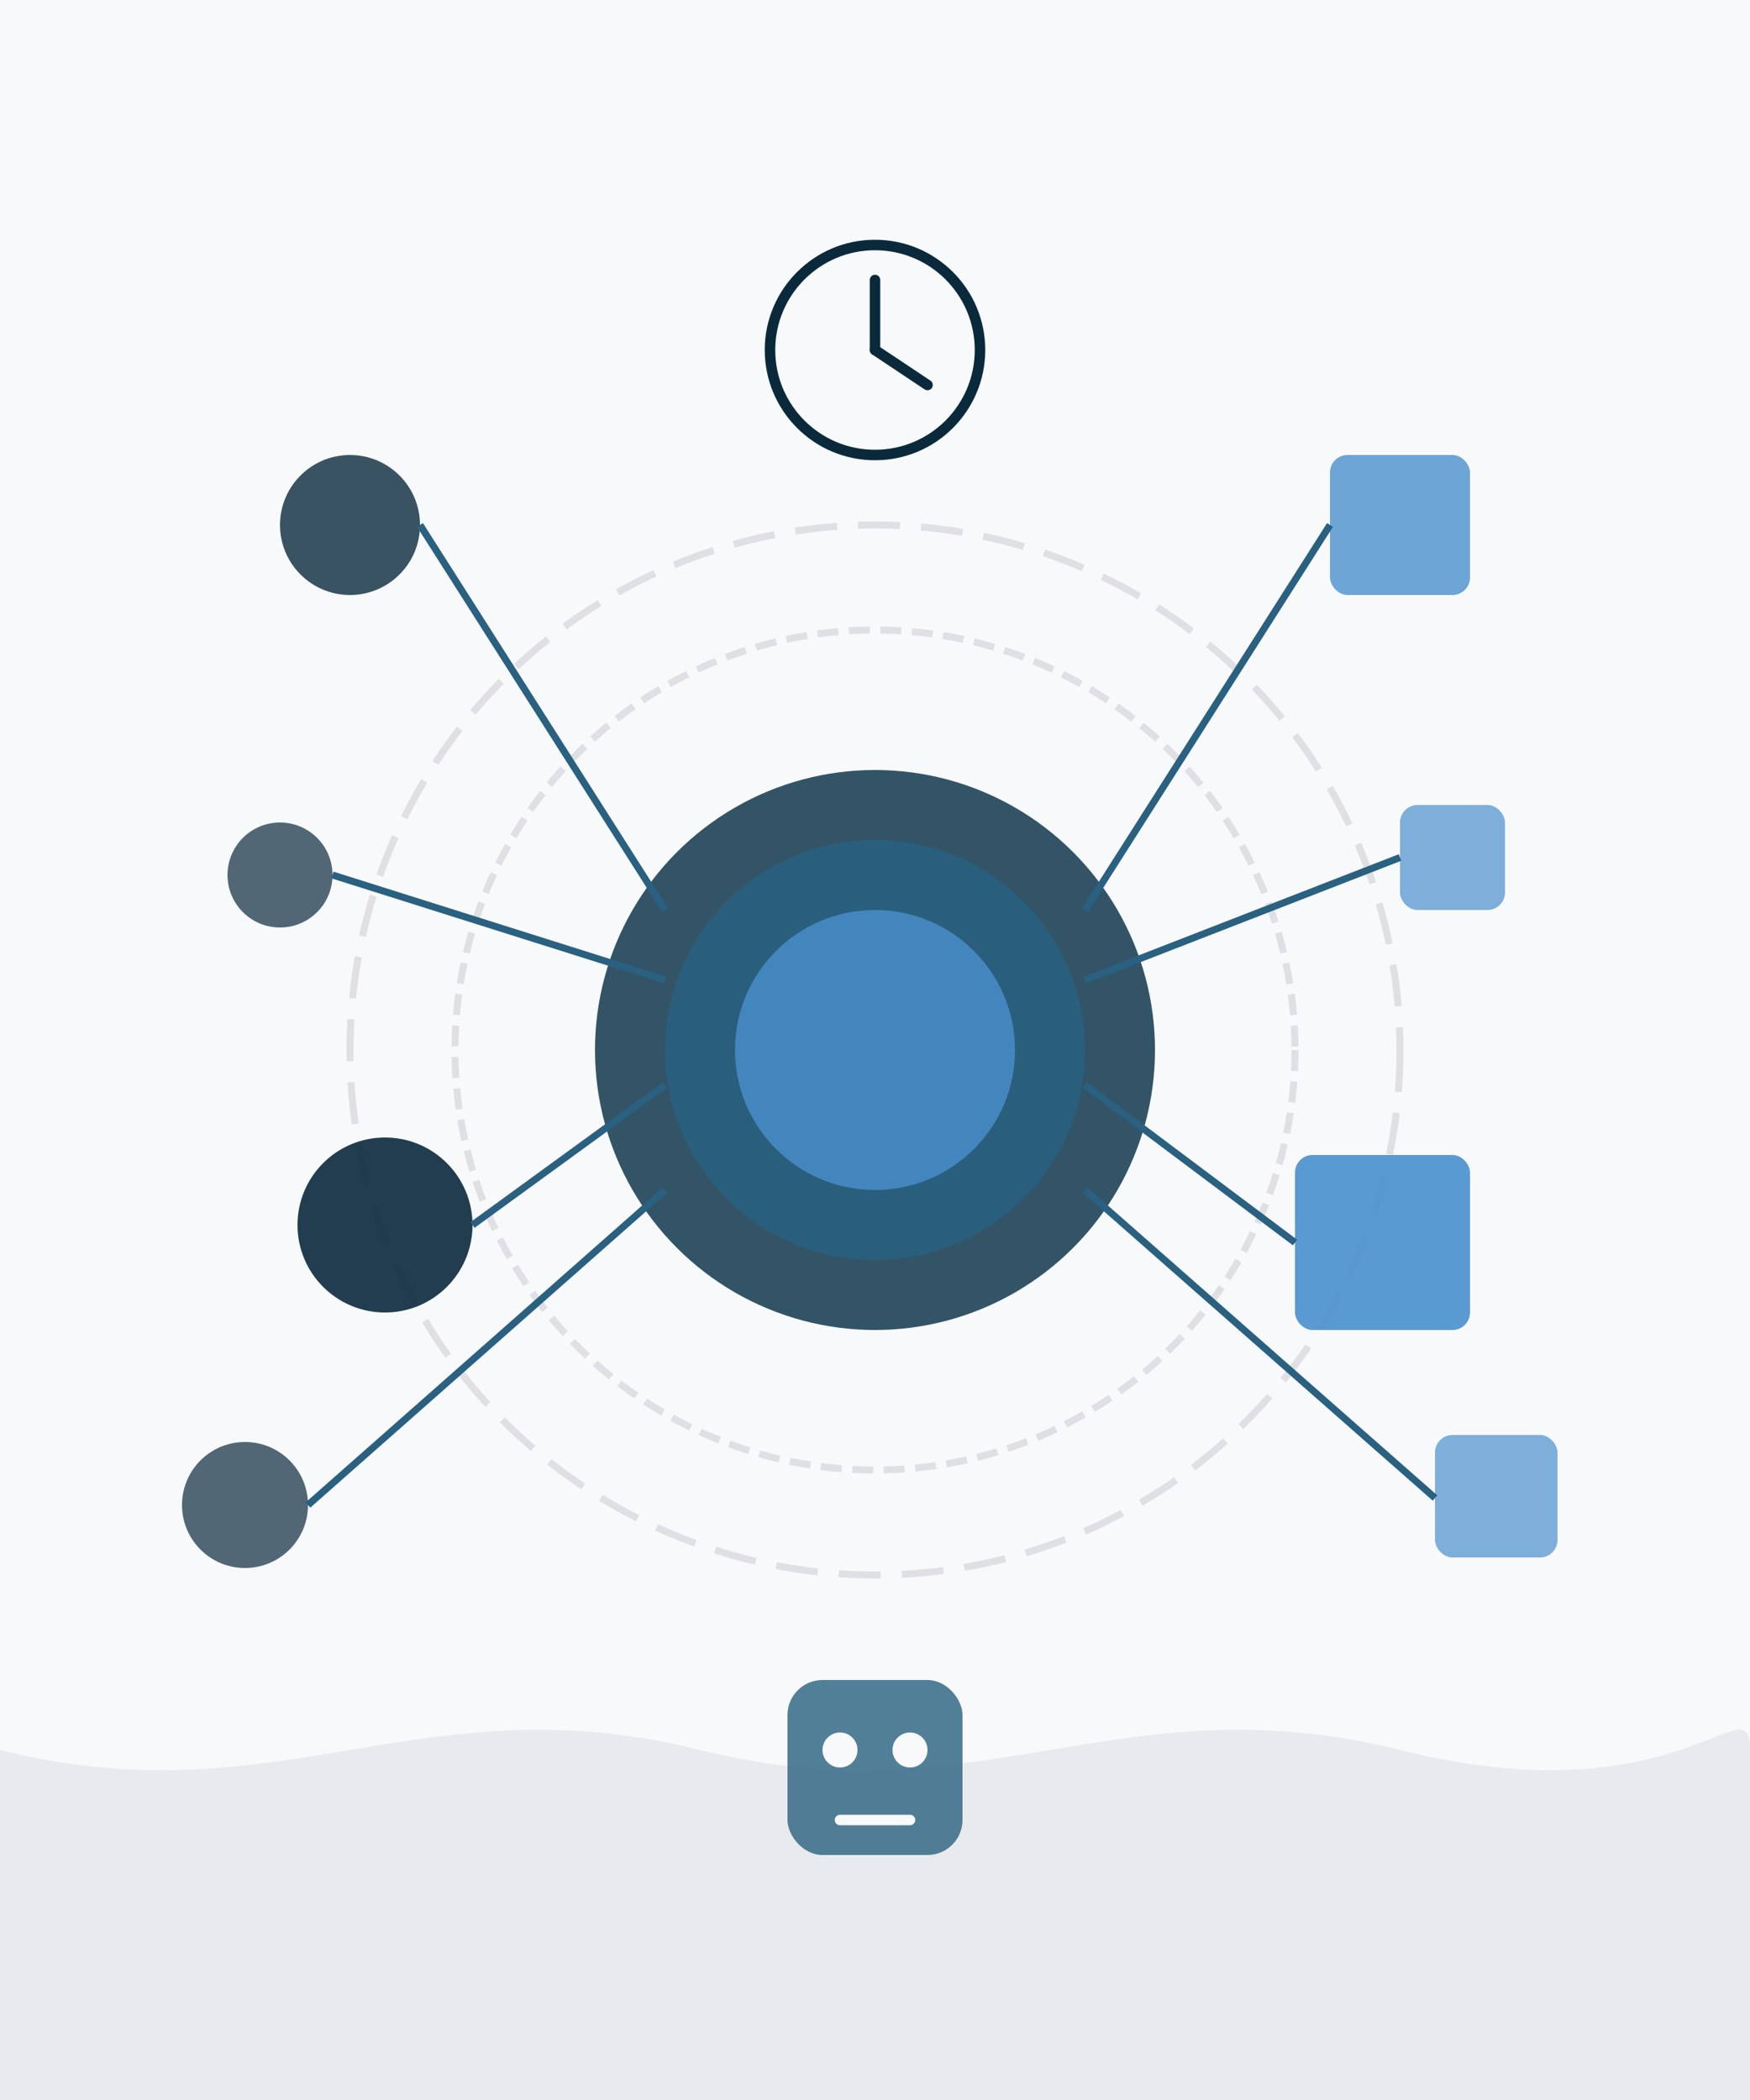 <svg xmlns="http://www.w3.org/2000/svg" viewBox="0 0 500 600"><rect width="500" height="600" fill="#F7F9FA"></rect><circle cx="250" cy="300" r="80" fill="#1E4356" opacity="0.9"></circle><circle cx="250" cy="300" r="60" fill="#2A6080" opacity="0.9"></circle><circle cx="250" cy="300" r="40" fill="#4A90CD" opacity="0.8"></circle><circle cx="250" cy="300" r="120" fill="none" stroke="#E0E0E4" stroke-width="2" stroke-dasharray="6,3"></circle><circle cx="250" cy="300" r="150" fill="none" stroke="#E0E0E4" stroke-width="2" stroke-dasharray="12,6"></circle><circle cx="100" cy="150" r="20" fill="#0A2A3C" opacity="0.8"></circle><circle cx="80" cy="250" r="15" fill="#0A2A3C" opacity="0.7"></circle><circle cx="110" cy="350" r="25" fill="#0A2A3C" opacity="0.9"></circle><circle cx="70" cy="430" r="18" fill="#0A2A3C" opacity="0.7"></circle><path d="M120 150 L 190 260" stroke="#2A6080" stroke-width="2" fill="none"></path><path d="M95 250 L 190 280" stroke="#2A6080" stroke-width="2" fill="none"></path><path d="M135 350 L 190 310" stroke="#2A6080" stroke-width="2" fill="none"></path><path d="M88 430 L 190 340" stroke="#2A6080" stroke-width="2" fill="none"></path><rect x="380" y="130" width="40" height="40" rx="5" fill="#4A90CD" opacity="0.8"></rect><rect x="400" y="230" width="30" height="30" rx="5" fill="#4A90CD" opacity="0.7"></rect><rect x="370" y="330" width="50" height="50" rx="5" fill="#4A90CD" opacity="0.9"></rect><rect x="410" y="410" width="35" height="35" rx="5" fill="#4A90CD" opacity="0.7"></rect><path d="M310 260 L 380 150" stroke="#2A6080" stroke-width="2" fill="none"></path><path d="M310 280 L 400 245" stroke="#2A6080" stroke-width="2" fill="none"></path><path d="M310 310 L 370 355" stroke="#2A6080" stroke-width="2" fill="none"></path><path d="M310 340 L 410 428" stroke="#2A6080" stroke-width="2" fill="none"></path><circle cx="250" cy="100" r="30" fill="none" stroke="#0A2A3C" stroke-width="3"></circle><line x1="250" y1="100" x2="250" y2="80" stroke="#0A2A3C" stroke-width="3" stroke-linecap="round"></line><line x1="250" y1="100" x2="265" y2="110" stroke="#0A2A3C" stroke-width="3" stroke-linecap="round"></line><path d="M0 500 C80 520 120 480 200 500 C280 520 320 480 400 500 C480 520 500 480 500 500 L500 600 L0 600 Z" fill="#E0E0E4" opacity="0.6"></path><rect x="225" y="480" width="50" height="50" rx="10" fill="#2A6080" opacity="0.8"></rect><circle cx="240" cy="500" r="5" fill="#F7F9FA"></circle><circle cx="260" cy="500" r="5" fill="#F7F9FA"></circle><path d="M240 520 L260 520" stroke="#F7F9FA" stroke-width="3" stroke-linecap="round"></path></svg>